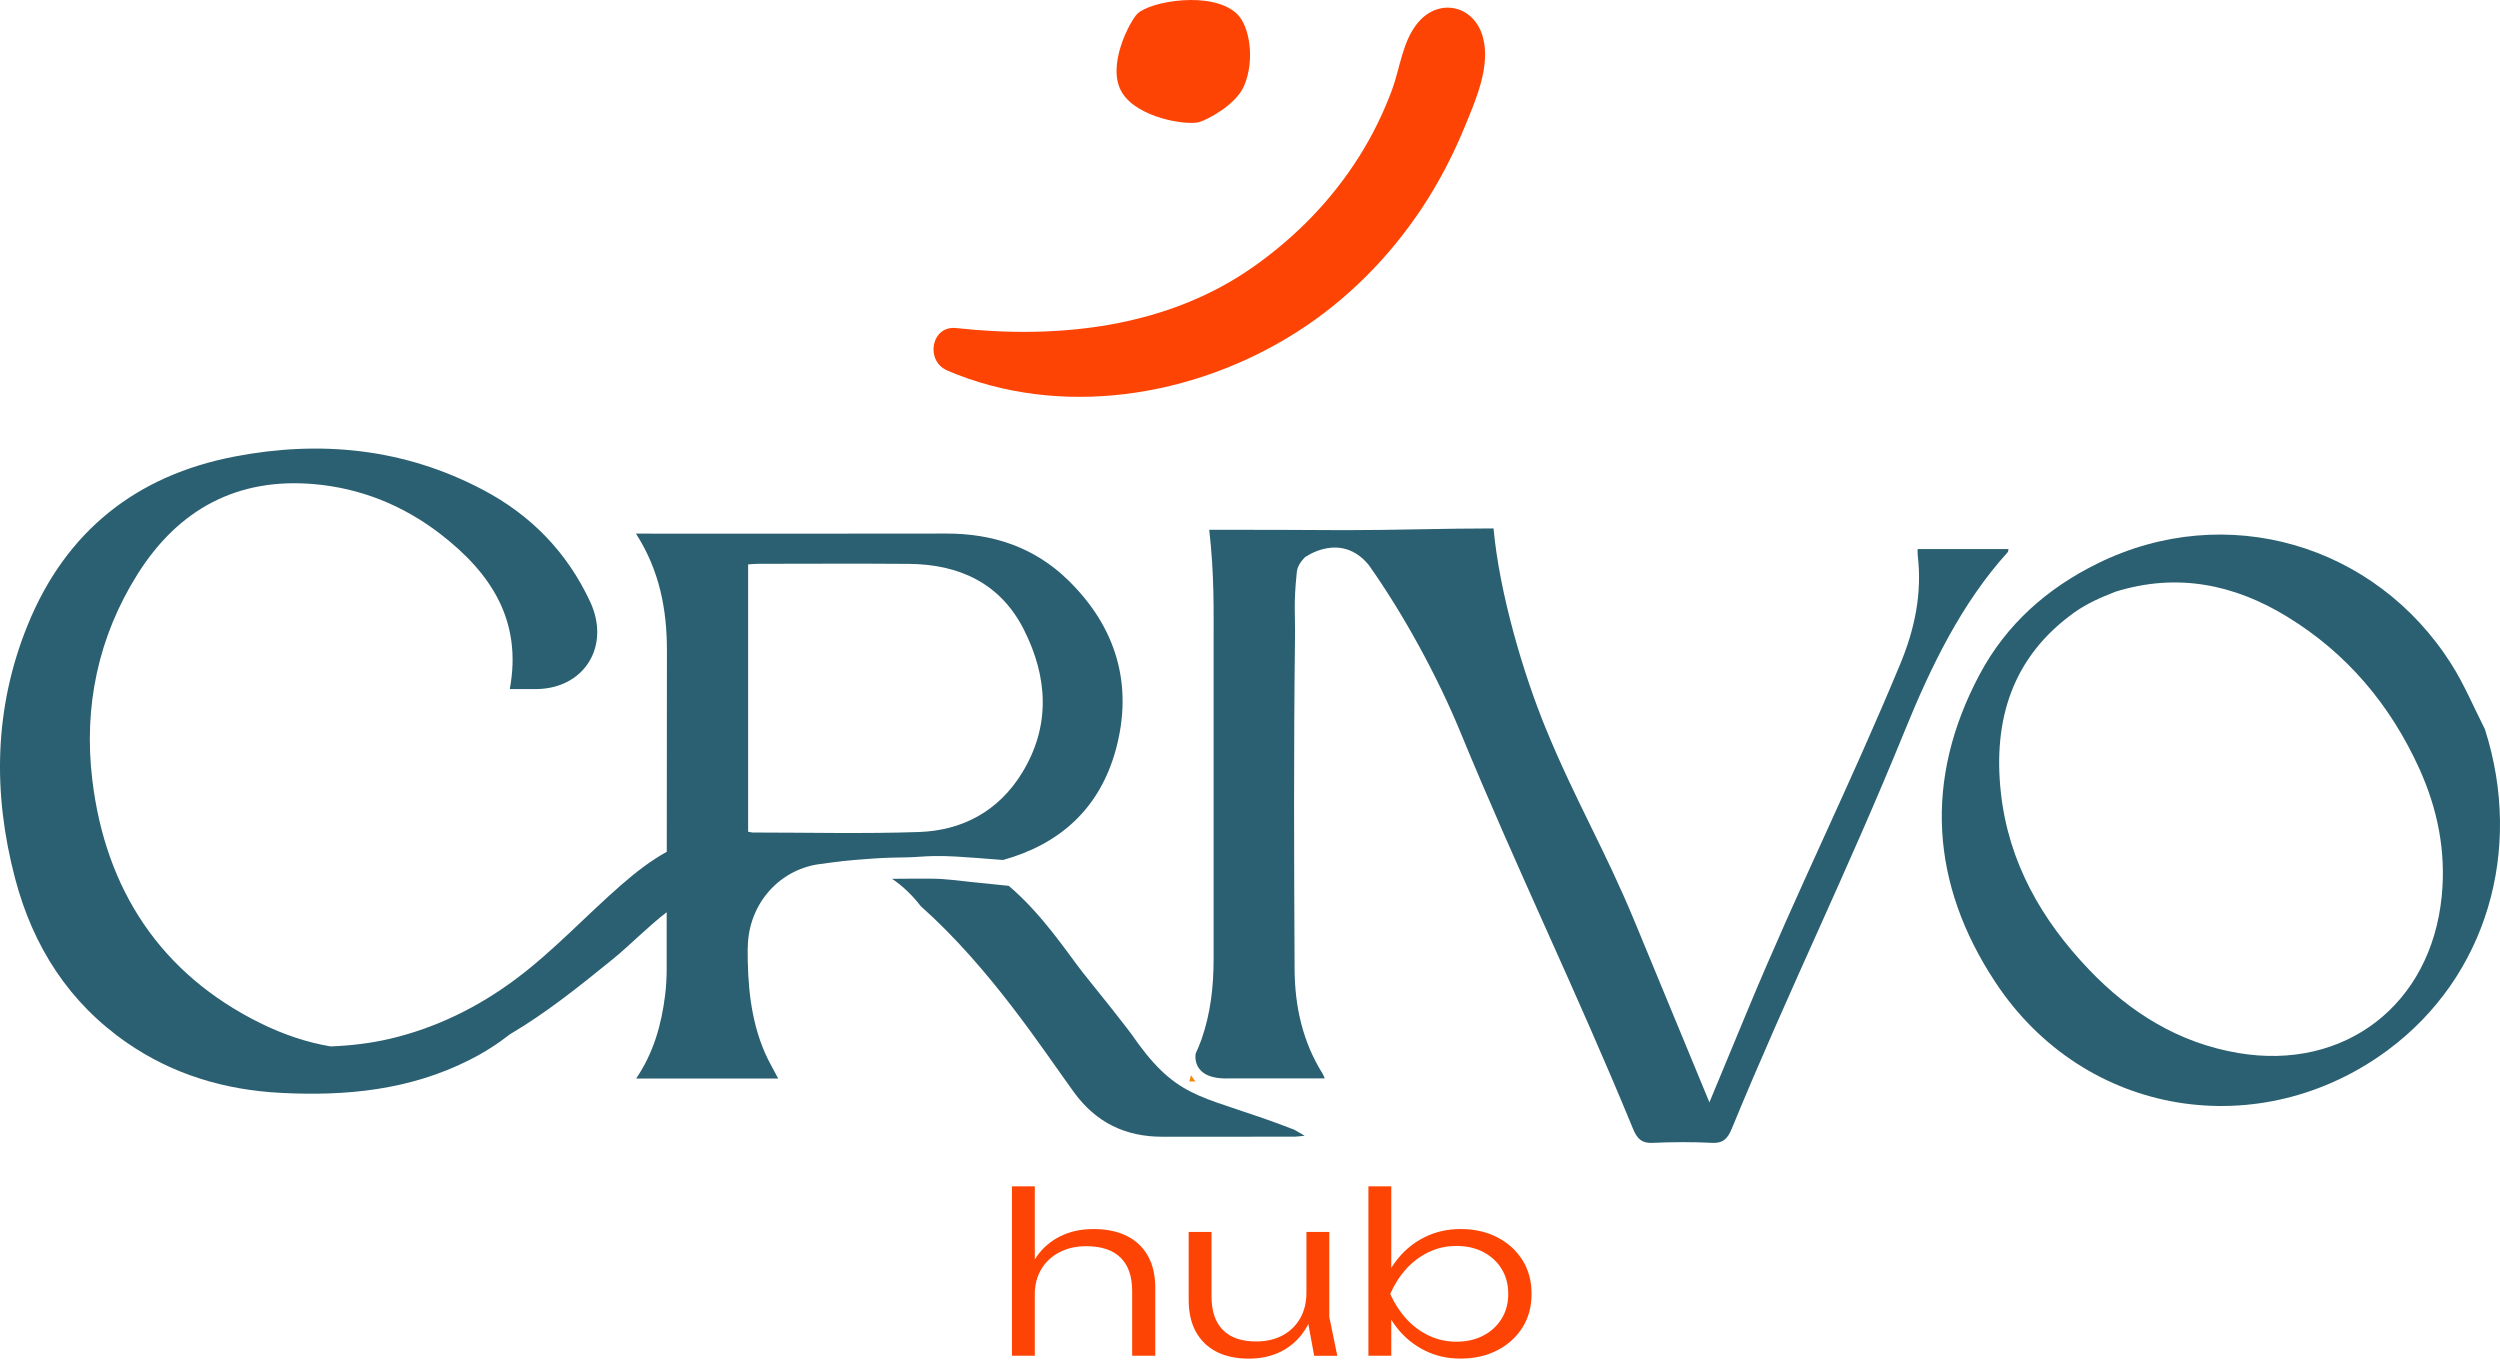 <svg fill="none" height="72" viewBox="0 0 132 72" width="132" xmlns="http://www.w3.org/2000/svg"><path d="m53.431 62.64h1.207v8.944h-1.207zm4.294 2.254c.699 0 1.29.121 1.776.366.485.244.856.597 1.112 1.057s.385 1.02.385 1.678v3.589h-1.22v-3.414c0-.781-.206-1.372-.616-1.771-.41-.398-1.01-.599-1.796-.599-.548 0-1.028.108-1.438.325-.412.217-.729.518-.955.901-.225.383-.339.83-.339 1.341l-.491-.302c.062-.65.252-1.212.57-1.684.318-.471.735-.837 1.253-1.097s1.103-.389 1.755-.389z" fill="#fd4405"/><path d="m65.956 71.736c-.681 0-1.257-.121-1.73-.366-.473-.244-.835-.597-1.087-1.057s-.377-1.02-.377-1.678v-3.589h1.207v3.414c0 .774.2 1.363.602 1.765.402.402.983.604 1.744.604.539 0 1.006-.106 1.405-.32s.706-.514.928-.901c.221-.387.331-.837.331-1.347l.477.233c-.054.658-.237 1.232-.55 1.719s-.722.864-1.226 1.126c-.504.264-1.078.395-1.722.395zm3.433-.15-.41-2.219v-4.321h1.207v4.484l.423 2.055z" fill="#fd4405"/><path d="m72.252 62.64h1.207v4.844l-.212.337v.976l.212.452v2.334h-1.207zm.624 5.679c.185-.689.479-1.29.881-1.8.402-.512.889-.91 1.465-1.197.574-.287 1.207-.429 1.896-.429.724 0 1.37.144 1.934.435.566.291 1.008.691 1.332 1.203.323.512.483 1.107.483 1.788s-.162 1.266-.483 1.776c-.323.512-.766.912-1.332 1.203s-1.211.435-1.934.435c-.724 0-1.32-.144-1.896-.429-.575-.287-1.062-.685-1.465-1.197-.402-.512-.697-1.107-.881-1.788zm6.759 0c0-.502-.117-.945-.352-1.324-.235-.379-.556-.676-.968-.889-.41-.214-.881-.32-1.411-.32-.529 0-1.006.106-1.459.32-.45.214-.849.51-1.193.889-.344.379-.627.822-.849 1.324.221.496.504.933.849 1.313.344.379.743.675 1.193.889.45.214.937.32 1.459.32.522 0 1.001-.106 1.411-.32.412-.214.733-.51.968-.889.235-.379.352-.816.352-1.313z" fill="#fd4405"/><g clip-rule="evenodd" fill-rule="evenodd"><path d="m131.208 38.519c2.03 6.357.1 13.047-5.127 16.923-6.696 4.965-15.988 3.611-20.734-3.593-3.41-5.175-3.782-10.676-.826-16.232 1.411-2.652 3.568-4.561 6.259-5.88 6.755-3.314 14.619-1.018 18.64 5.31.695 1.093 1.199 2.311 1.792 3.472zm-19.516-7.275c-.367.154-.746.291-1.104.471-.358.179-.712.373-1.038.604-3.302 2.352-4.332 5.689-3.901 9.561.408 3.661 2.15 6.698 4.648 9.313 2.173 2.277 4.74 3.872 7.875 4.405 5.624.957 10.187-2.548 10.751-8.278.233-2.348-.208-4.584-1.183-6.736-1.538-3.384-3.832-6.101-6.985-8.027-2.813-1.721-5.829-2.321-9.063-1.313z" fill="#2a6071"/><path d="m101.253 28.984c0 .142-.009.229 0 .314.249 2.05-.167 3.951-.927 5.78-2.687 6.474-5.374 11.813-8.062 18.288-.652 1.571-1.303 3.143-2.007 4.838-1.359-3.285-2.66-6.438-3.963-9.586-1.557-3.761-3.127-6.378-4.673-10.145-1.232-3.001-2.46-7.233-2.762-10.572-2.583 0-5.216.092-7.848.092-2.373-.019-4.902-.019-7.163-.019.273 2.438.229 4.078.231 6.297.004 5.456 0 10.911 0 16.369 0 1.457-.162 2.889-.647 4.261-.088.248-.192.489-.302.731h.002s-.285 1.374 1.744 1.309h5.071c-.05-.114-.071-.183-.108-.242-1.058-1.682-1.474-3.562-1.484-5.518-.029-5.828-.052-11.655.021-17.481.017-1.303-.083-1.805.096-3.491.029-.3.2-.545.418-.778 0 0 1.896-1.401 3.378.398 1.853 2.616 3.643 5.914 4.838 8.82 3.037 7.371 6.093 13.593 9.124 20.968.229.558.502.751 1.024.726 1.053-.048 2.107-.052 3.16 0 .529.027.793-.187 1.018-.735 3.033-7.373 6.111-13.586 9.117-20.972 1.418-3.487 3.029-6.796 5.458-9.481.029-.031.027-.104.041-.166h-4.799l.004-.004z" fill="#2a6071"/><path d="m62.798 57.101h.32l-.237-.325c-.027.114-.056.219-.083.325z" fill="#f28701"/><path d="m39.483 50.051c.01-2.333 1.709-4.242 3.99-4.45.081-.013.16-.025.241-.036.033-.004.064-.008.096-.012h.004c.056-.008.11-.015.164-.023.726-.104 1.466-.15 2.198-.204.562-.038 1.122-.05 1.686-.058.487-.006.972-.062 1.457-.069.776-.013 1.555.052 2.327.106.439.031.876.066 1.315.102 2.983-.83 5.112-2.702 5.962-5.856.922-3.414.006-6.451-2.529-8.921-1.788-1.744-3.976-2.463-6.434-2.458-5.229.011-10.462.004-15.691.004h-.689c1.251 1.948 1.636 4.015 1.634 6.182 0 3.539-.004 7.079-.008 10.616-.851.47-1.642 1.087-2.381 1.73-1.884 1.638-3.572 3.48-5.575 4.979-2 1.496-4.23 2.594-6.659 3.164-1.03.242-2.077.362-3.131.404-1.218-.204-2.462-.61-3.728-1.236-5.225-2.589-8.162-7.017-8.859-12.845-.462-3.863.31-7.554 2.398-10.866 2.161-3.426 5.266-5.094 9.313-4.742 2.473.216 4.715 1.124 6.686 2.646 2.629 2.034 4.321 4.54 3.647 8.176h1.38c2.556-.013 3.953-2.267 2.866-4.607-1.228-2.639-3.156-4.602-5.689-5.928-4.142-2.177-8.549-2.614-13.084-1.744-5.187.995-8.917 3.938-10.936 8.917-1.767 4.359-1.846 8.855-.652 13.376.947 3.589 2.846 6.551 5.91 8.666 2.44 1.684 5.179 2.487 8.105 2.64 3.449.181 6.825-.146 9.973-1.74.795-.4 1.49-.847 2.121-1.345 1.944-1.147 3.691-2.55 5.445-3.976.941-.766 1.848-1.713 2.845-2.477v2.968c0 .464-.023.933-.081 1.393-.191 1.567-.608 3.06-1.532 4.421h7.502c-.254-.489-.514-.92-.71-1.378-.758-1.761-.91-3.628-.903-5.522h.004zm.017-20.251c.189-.012.371-.031.558-.031 2.644-.002 5.287-.017 7.931.004 2.642.021 4.823 1.008 6.066 3.46 1.272 2.506 1.434 5.106-.1 7.591-1.236 2.005-3.139 3.025-5.425 3.106-2.927.1-5.862.027-8.792.027-.056 0-.112-.021-.237-.044v-14.111z" fill="#2a6071"/><path d="m68.322 59.643c-4.696-1.83-5.949-1.442-8.239-4.558-.564-.851-2.279-2.929-2.91-3.734-.833-1.066-2.131-3.068-3.911-4.579-.639-.064-1.276-.131-1.915-.196-.712-.073-1.44-.181-2.158-.181s-1.393-.004-2.09.006c.562.377 1.068.862 1.518 1.445 3.688 3.281 6.478 7.614 8.091 9.829 1.155 1.588 2.71 2.348 4.66 2.344 1.389-.002 5.585 0 6.977-.002.137 0 .273-.025.541-.05-.268-.156-.414-.24-.562-.325z" fill="#2a6071"/><path d="m49.994 19.556c5.98 2.563 13.045 1.432 18.463-2.015 2.654-1.688 4.917-3.969 6.657-6.609.864-1.313 1.603-2.729 2.202-4.186.589-1.434 1.409-3.251.976-4.8-.468-1.671-2.309-2.075-3.418-.758-.826.982-.941 2.379-1.38 3.57-.456 1.23-1.032 2.396-1.728 3.503-1.451 2.302-3.329 4.224-5.535 5.789-4.573 3.249-10.324 3.866-15.741 3.272-1.328-.146-1.646 1.734-.487 2.231h-.006z" fill="#fd4405"/><path d="m63.335 6.442c.368-.112 1.909-.87 2.354-1.913.577-1.347.304-3.149-.379-3.799-1.291-1.234-4.584-.672-5.26 0-.379.377-1.667 2.76-.804 4.163.82 1.334 3.418 1.749 4.094 1.549z" fill="#fd4405"/></g></svg>